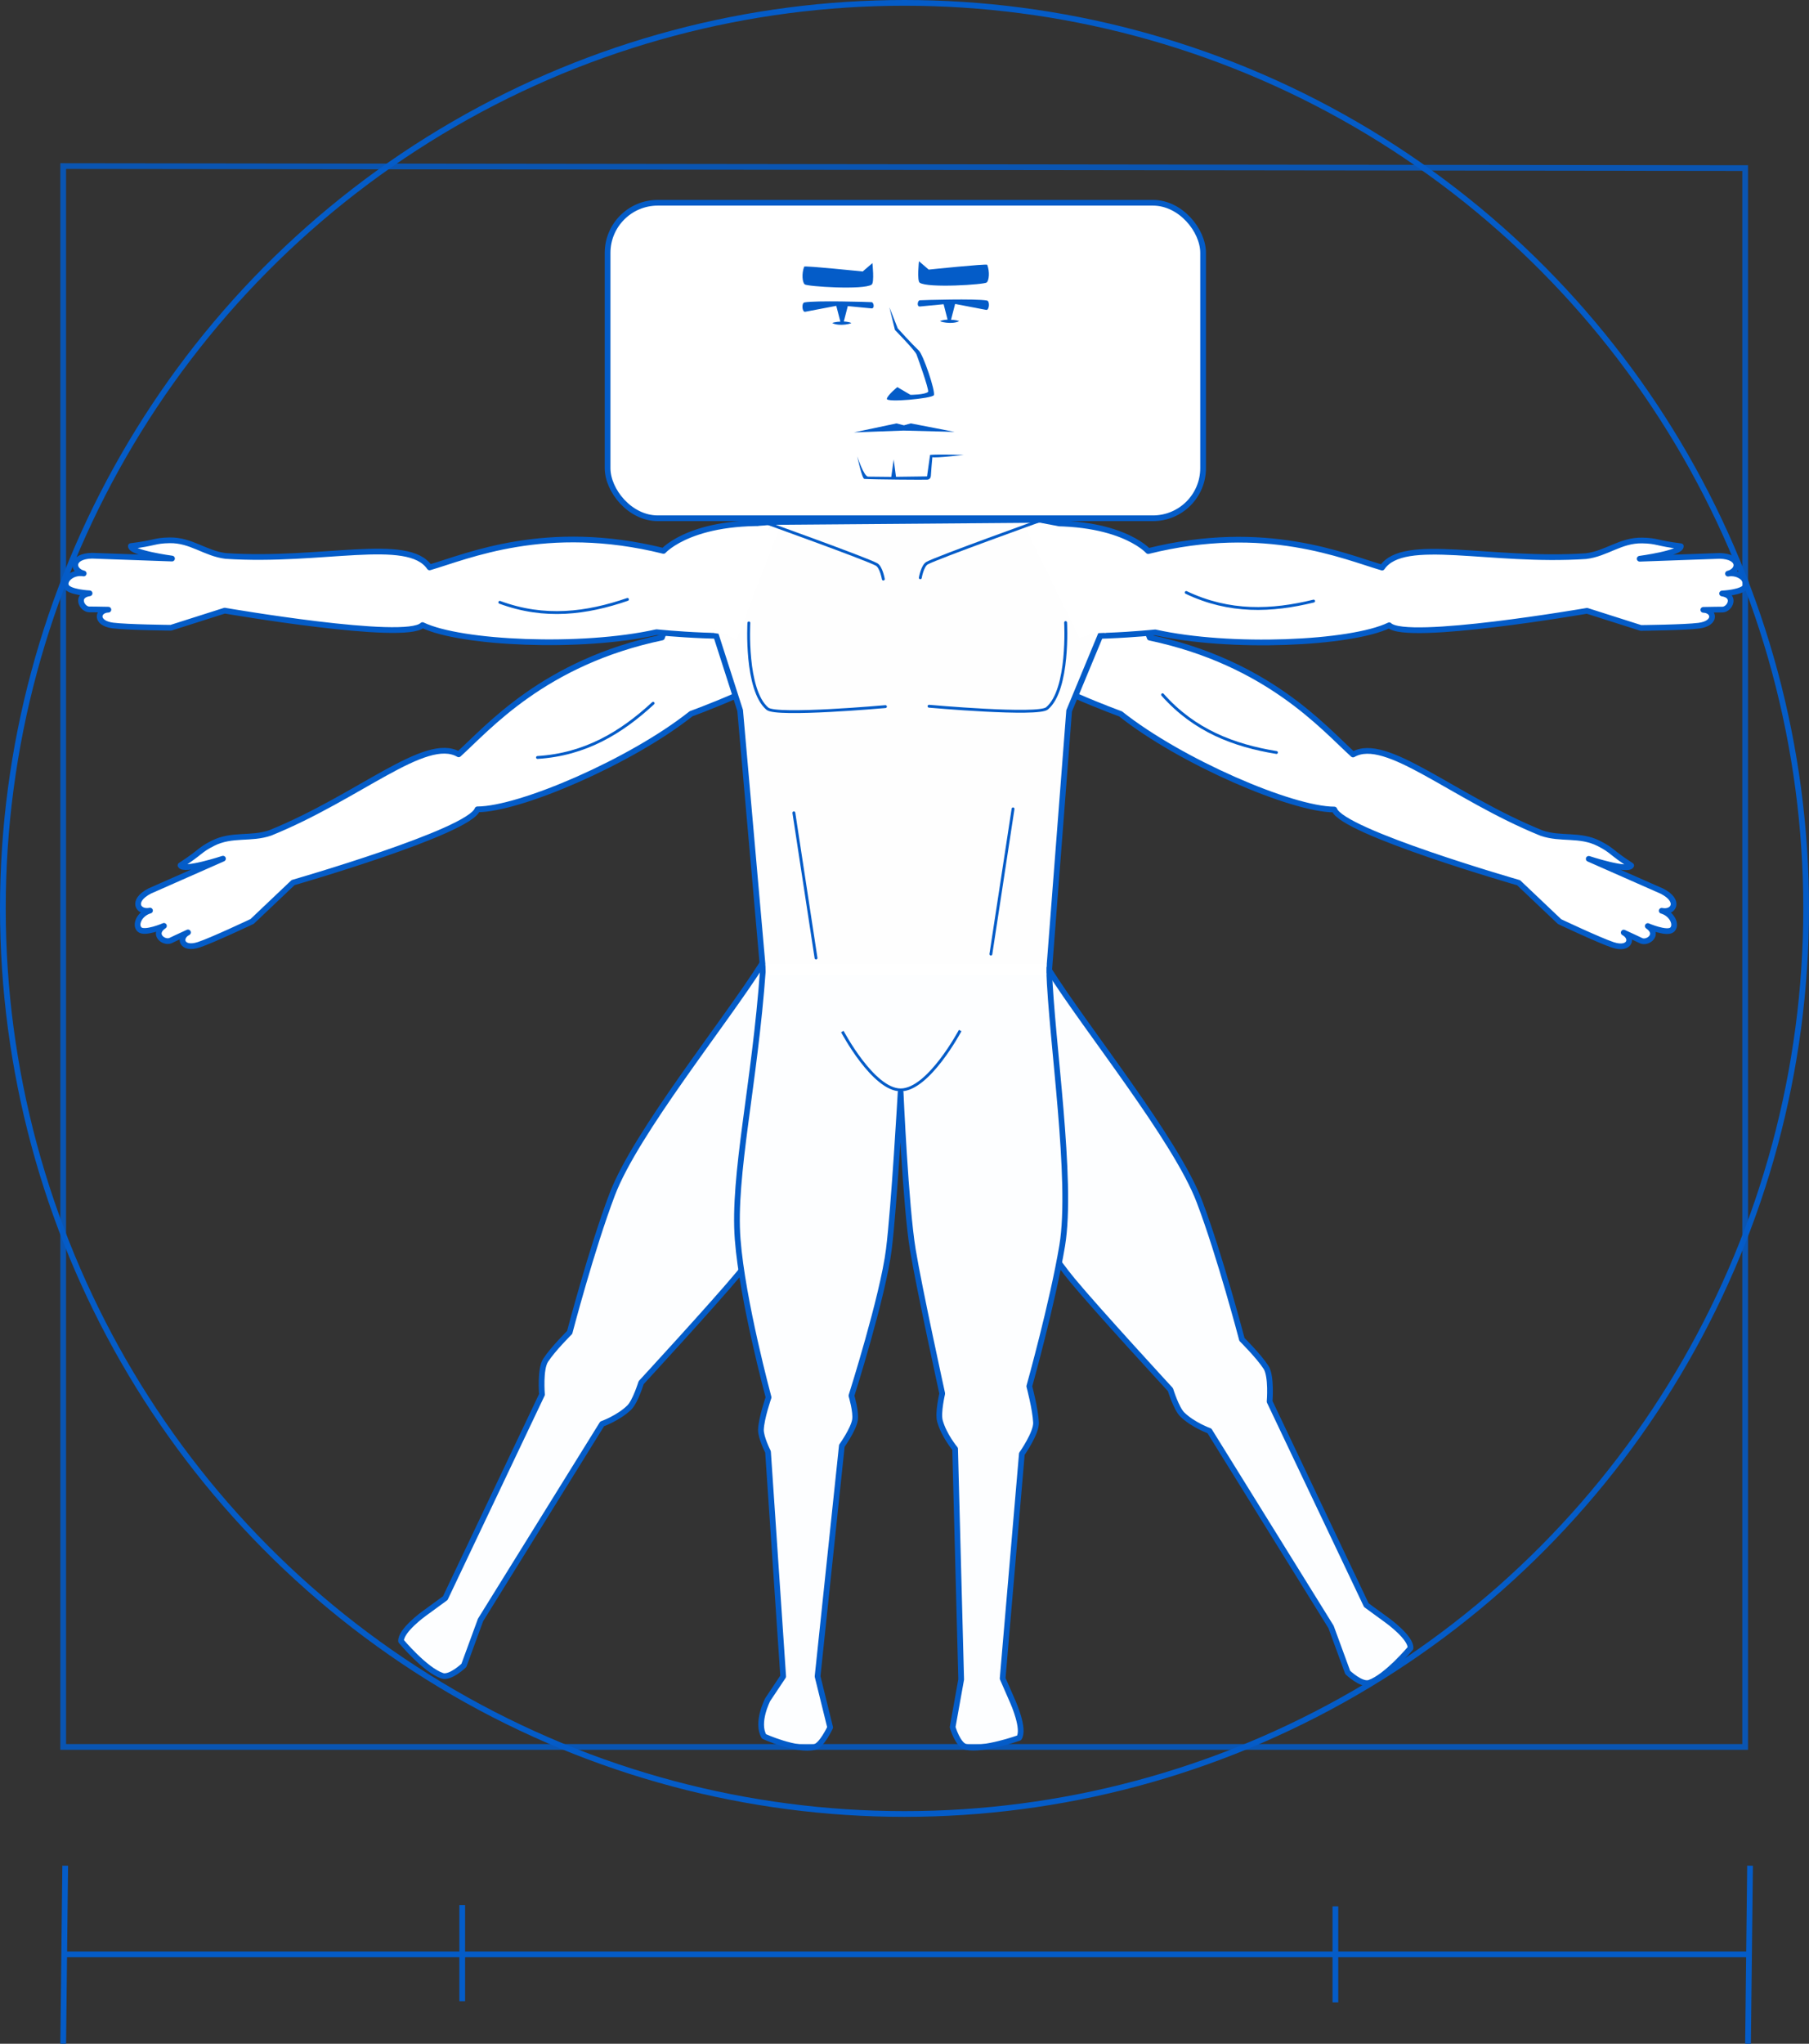 <?xml version="1.0" encoding="UTF-8" standalone="no"?>
<svg
   xmlns:osb="http://www.openswatchbook.org/uri/2009/osb"
   xmlns:dc="http://purl.org/dc/elements/1.1/"
   xmlns:cc="http://creativecommons.org/ns#"
   xmlns:rdf="http://www.w3.org/1999/02/22-rdf-syntax-ns#"
   xmlns:svg="http://www.w3.org/2000/svg"
   xmlns="http://www.w3.org/2000/svg"
   xmlns:sodipodi="http://sodipodi.sourceforge.net/DTD/sodipodi-0.dtd"
   xmlns:inkscape="http://www.inkscape.org/namespaces/inkscape"
   width="1264.815"
   height="1428.579"
   viewBox="0 0 334.649 377.978"
   version="1.1"
   id="svg8"
   inkscape:version="1.0.2-2 (e86c870879, 2021-01-15)"
   sodipodi:docname="mascot6.svg">
  <rect x="0" y="0" width="334.649" height="377.978" fill="#333333" stroke="none"/>
  <defs
     id="defs2">
    <linearGradient
       id="linearGradient1029"
       osb:paint="solid">
      <stop
         style="stop-color:#000000;stop-opacity:1;"
         offset="0"
         id="stop1027" />
    </linearGradient>
  </defs>
  <sodipodi:namedview
     id="base"
     pagecolor="#ffffff"
     bordercolor="#666666"
     borderopacity="1.0"
     inkscape:pageopacity="0.0"
     inkscape:pageshadow="2"
     inkscape:zoom="0.25"
     inkscape:cx="619.57694"
     inkscape:cy="624.81625"
     inkscape:document-units="px"
     inkscape:current-layer="layer1"
     inkscape:document-rotation="0"
     showgrid="false"
     units="px"
     fit-margin-top="0"
     fit-margin-left="0"
     fit-margin-right="0"
     fit-margin-bottom="0"
     width="1250mm"
     inkscape:window-width="1920"
     inkscape:window-height="1017"
     inkscape:window-x="-8"
     inkscape:window-y="-8"
     inkscape:window-maximized="1" />
  <g
     inkscape:label="Layer 1"
     inkscape:groupmode="layer"
     id="layer1"
     transform="translate(-52.32,-33.433)">
    <rect
       style="opacity:1;fill:#ffffff;fill-opacity:1;stroke:#045cc8;stroke-width:1.058;stroke-linecap:round;stroke-linejoin:round;stroke-miterlimit:4;stroke-dasharray:none;stroke-opacity:1"
       id="rect833"
       width="110.166"
       height="58.351"
       x="164.718"
       y="70.932"
       ry="9.273" />
    <path
       style="fill:#ffffff;fill-opacity:1;stroke:#045cc8;stroke-width:1.058;stroke-linecap:butt;stroke-linejoin:round;stroke-miterlimit:4;stroke-dasharray:none;stroke-opacity:1"
       d="m 193.372,136.887 c -16.308,6.215 -18.589,14.446 -18.589,14.446 -21.877,4.598 -32.221,16.74 -37.614,21.606 -6.12,-3.53 -18.343,7.833 -34.852,14.529 -3.635,1.251 -7.051,0.119 -10.625,1.928 -2.566,1.299 -2.14,1.605 -5.982,4.078 0.531,1.179 7.859,-1.237 7.859,-1.237 l -13.544,5.974 c -3.53,1.805 -2.158,4.098 0.044,3.629 -1.995,0.574 -2.857,2.684 -1.918,3.511 0.956,0.841 4.498,-0.685 4.498,-0.685 -2.223,1.511 -0.066,3.248 1.197,2.726 0,0 2.139,-1.022 3.249,-1.516 -1.838,0.962 -1.171,3.34 2.023,2.274 2.52,-0.841 9.842,-4.301 9.842,-4.301 l 7.58,-7.193 c 0,0 32.638,-9.381 34.095,-13.542 7.851,-0.005 28.405,-8.847 39.537,-17.687 0,0 14.571,-5.241 21.187,-10.36 3.943,-3.051 9.023,-11.718 8.048,-12.607 -0.975,-0.889 -10.426,-7.709 -16.035,-5.571 z"
       id="path845-5"
       sodipodi:nodetypes="ssccsccccscccscccsssss"
       inkscape:transform-center-x="60.212462"
       inkscape:transform-center-y="30.422815" />
    <path
       style="fill:#ffffff;fill-opacity:1;stroke:none;stroke-width:0.265px;stroke-linecap:butt;stroke-linejoin:miter;stroke-opacity:1"
       d="m 80.37,200.449 c 0,0 5.311,-1.877 6.684,-2.366 1.856,-0.801 4.942,-1.399 4.942,-1.399 0,0 -2.194,1.956 -4.824,3.076 -1.266,0.644 -6.592,3.183 -6.592,3.183 0,0 0.422,-1.32 0.35,-1.469 -0.245,-0.217 -0.519,-0.199 -0.225,-0.6 z"
       id="path956-5"
       sodipodi:nodetypes="cccccccc"
       inkscape:transform-center-x="117.67889"
       inkscape:transform-center-y="57.791597" />
    <path
       style="fill:#ffffff;fill-opacity:1;stroke:none;stroke-width:0.265px;stroke-linecap:butt;stroke-linejoin:miter;stroke-opacity:1"
       d="m 86.043,202.056 c 2.66,-1.295 6.948,-2.991 6.948,-2.991 0,0 0.575,1.268 -4.452,3.315 -2.235,1.235 -3.758,2.56 -4.696,2.919 -0.41,-0.204 -0.024,-1.27 -0.096,-1.419 -0.245,-0.217 -2.361,0.407 -2.067,0.006 1.431,-0.6 2.865,-1.146 4.363,-1.829 z"
       id="path956-2-8"
       sodipodi:nodetypes="ccccccc"
       inkscape:transform-center-x="116.53135"
       inkscape:transform-center-y="60.158371" />
    <path
       style="fill:#ffffff;fill-opacity:1;stroke:none;stroke-width:0.265px;stroke-linecap:butt;stroke-linejoin:miter;stroke-opacity:1"
       d="m 90.647,203.088 c 2.005,-0.984 3.575,-1.114 3.575,-1.114 0,0 1.233,0.002 -0.938,1.419 -1.266,0.644 -4.851,2.843 -4.851,2.843 0,0 -0.277,-1.062 -0.349,-1.211 -0.245,-0.217 -1.291,-0.033 -0.997,-0.434 1.591,-0.477 2.248,-0.931 3.561,-1.504 z"
       id="path956-2-0-8"
       sodipodi:nodetypes="ccccccc"
       inkscape:transform-center-x="113.05947"
       inkscape:transform-center-y="62.082647" />
    <path
       style="fill:#ffffff;fill-opacity:1;stroke:#045cc8;stroke-width:1.058;stroke-linecap:butt;stroke-linejoin:round;stroke-miterlimit:4;stroke-dasharray:none;stroke-opacity:1"
       d="m 198.087,130.419 c -17.386,-1.514 -23.027,4.899 -23.027,4.899 -21.693,-5.397 -36.295,1.022 -43.27,3.051 -3.97,-5.844 -19.923,-0.945 -37.7,-2.115 -3.817,-0.458 -6.398,-2.967 -10.402,-2.896 -2.876,0.051 -2.625,0.512 -7.161,1.063 -0.036,1.293 7.613,2.312 7.613,2.312 l -14.793,-0.527 c -3.964,0.086 -3.728,2.748 -1.543,3.286 -2.046,-0.353 -3.742,1.17 -3.256,2.324 0.494,1.174 4.347,1.344 4.347,1.344 -2.66,0.391 -1.475,2.895 -0.11,2.975 0,0 2.371,0.013 3.584,0.052 -2.073,0.065 -2.51,2.496 0.83,2.928 2.635,0.341 10.732,0.419 10.732,0.419 l 9.957,-3.17 c 0,0 33.464,5.783 36.589,2.672 7.068,3.418 29.421,4.418 43.292,1.314 0,0 15.398,1.634 23.584,-0.089 4.879,-1.027 13.228,-6.614 12.738,-7.839 -0.49,-1.225 -6.024,-11.483 -12.003,-12.003 z"
       id="path845"
       sodipodi:nodetypes="ssccsccccscccscccsssss" />
    <path
       style="fill:#ffffff;fill-opacity:1;stroke:none;stroke-width:0.265px;stroke-linecap:butt;stroke-linejoin:miter;stroke-opacity:1"
       d="m 68.679,138.374 c 0,0 5.598,0.625 7.047,0.784 2.02,0.089 5.058,0.895 5.058,0.895 0,0 -2.827,0.804 -5.683,0.666 -1.42,0.028 -7.32,-0.008 -7.32,-0.008 0,0 0.955,-1.004 0.955,-1.17 -0.126,-0.302 -0.38,-0.406 0.059,-0.639 z"
       id="path956"
       sodipodi:nodetypes="cccccccc" />
    <path
       style="fill:#ffffff;fill-opacity:1;stroke:none;stroke-width:0.265px;stroke-linecap:butt;stroke-linejoin:miter;stroke-opacity:1"
       d="m 73.084,142.292 c 2.959,-0.006 7.557,0.336 7.557,0.336 0,0 -0.035,1.391 -5.451,1.043 -2.55,0.137 -4.498,0.666 -5.499,0.58 -0.28,-0.362 0.532,-1.154 0.532,-1.319 -0.126,-0.302 -2.302,-0.663 -1.863,-0.896 1.549,0.084 3.078,0.218 4.724,0.255 z"
       id="path956-2"
       sodipodi:nodetypes="ccccccc" />
    <path
       style="fill:#ffffff;fill-opacity:1;stroke:none;stroke-width:0.265px;stroke-linecap:butt;stroke-linejoin:miter;stroke-opacity:1"
       d="m 76.778,145.228 c 2.234,-0.012 3.703,0.556 3.703,0.556 0,0 1.108,0.539 -1.463,0.868 -1.42,0.028 -5.606,0.444 -5.606,0.444 0,0 0.214,-1.077 0.214,-1.242 -0.126,-0.302 -1.148,-0.592 -0.708,-0.825 1.639,0.264 2.429,0.142 3.86,0.199 z"
       id="path956-2-0"
       sodipodi:nodetypes="ccccccc" />
    <path
       style="fill:#ffffff;fill-opacity:1;stroke:#045cc8;stroke-width:1.058;stroke-linecap:butt;stroke-linejoin:round;stroke-miterlimit:4;stroke-dasharray:none;stroke-opacity:1"
       d="m 246.417,136.919 c 16.308,6.215 18.589,14.446 18.589,14.446 21.877,4.598 32.221,16.74 37.614,21.606 6.12,-3.53 18.343,7.833 34.852,14.529 3.635,1.251 7.051,0.119 10.625,1.928 2.566,1.299 2.14,1.605 5.982,4.078 -0.531,1.179 -7.859,-1.237 -7.859,-1.237 l 13.544,5.974 c 3.53,1.805 2.158,4.098 -0.044,3.629 1.995,0.574 2.857,2.684 1.918,3.511 -0.956,0.841 -4.498,-0.685 -4.498,-0.685 2.223,1.511 0.066,3.248 -1.197,2.726 0,0 -2.139,-1.022 -3.249,-1.516 1.838,0.962 1.171,3.34 -2.023,2.274 -2.52,-0.841 -9.842,-4.301 -9.842,-4.301 l -7.58,-7.193 c 0,0 -32.638,-9.381 -34.095,-13.542 -7.851,-0.005 -28.405,-8.847 -39.537,-17.687 0,0 -14.571,-5.241 -21.187,-10.36 -3.943,-3.051 -9.023,-11.718 -8.048,-12.607 0.975,-0.889 10.426,-7.709 16.035,-5.571 z"
       id="path845-5-9"
       sodipodi:nodetypes="ssccsccccscccscccsssss"
       inkscape:transform-center-x="-60.212441"
       inkscape:transform-center-y="30.422815" />
    <path
       style="fill:#ffffff;fill-opacity:1;stroke:none;stroke-width:0.265px;stroke-linecap:butt;stroke-linejoin:miter;stroke-opacity:1"
       d="m 359.418,200.482 c 0,0 -5.311,-1.877 -6.684,-2.366 -1.856,-0.801 -4.942,-1.399 -4.942,-1.399 0,0 2.194,1.956 4.824,3.076 1.266,0.644 6.592,3.183 6.592,3.183 0,0 -0.422,-1.32 -0.35,-1.469 0.245,-0.217 0.519,-0.199 0.225,-0.6 z"
       id="path956-5-2"
       sodipodi:nodetypes="cccccccc"
       inkscape:transform-center-x="-117.67889"
       inkscape:transform-center-y="57.791597" />
    <path
       style="fill:#ffffff;fill-opacity:1;stroke:none;stroke-width:0.265px;stroke-linecap:butt;stroke-linejoin:miter;stroke-opacity:1"
       d="m 353.746,202.088 c -2.66,-1.295 -6.948,-2.991 -6.948,-2.991 0,0 -0.575,1.268 4.452,3.315 2.235,1.235 3.758,2.56 4.696,2.919 0.41,-0.204 0.024,-1.27 0.096,-1.419 0.245,-0.217 2.361,0.407 2.067,0.006 -1.431,-0.6 -2.865,-1.146 -4.363,-1.829 z"
       id="path956-2-8-5"
       sodipodi:nodetypes="ccccccc"
       inkscape:transform-center-x="-116.53136"
       inkscape:transform-center-y="60.158371" />
    <path
       style="fill:#ffffff;fill-opacity:1;stroke:none;stroke-width:0.265px;stroke-linecap:butt;stroke-linejoin:miter;stroke-opacity:1"
       d="m 349.142,203.121 c -2.005,-0.984 -3.575,-1.114 -3.575,-1.114 0,0 -1.233,0.002 0.938,1.419 1.266,0.644 4.851,2.843 4.851,2.843 0,0 0.277,-1.062 0.349,-1.211 0.245,-0.217 1.291,-0.033 0.997,-0.434 -1.591,-0.477 -2.248,-0.931 -3.561,-1.504 z"
       id="path956-2-0-8-3"
       sodipodi:nodetypes="ccccccc"
       inkscape:transform-center-x="-113.05947"
       inkscape:transform-center-y="62.082647" />
    <path
       style="fill:#ffffff;fill-opacity:1;stroke:#045cc8;stroke-width:1.058;stroke-linecap:butt;stroke-linejoin:round;stroke-miterlimit:4;stroke-dasharray:none;stroke-opacity:1"
       d="m 241.702,130.452 c 17.386,-1.514 23.027,4.899 23.027,4.899 21.693,-5.397 36.295,1.022 43.27,3.051 3.97,-5.844 19.923,-0.945 37.7,-2.115 3.817,-0.458 6.398,-2.967 10.402,-2.896 2.876,0.051 2.625,0.512 7.161,1.063 0.036,1.293 -7.613,2.312 -7.613,2.312 l 14.793,-0.527 c 3.964,0.086 3.728,2.748 1.543,3.286 2.046,-0.353 3.742,1.17 3.256,2.324 -0.494,1.174 -4.347,1.344 -4.347,1.344 2.66,0.391 1.475,2.895 0.11,2.975 0,0 -2.371,0.013 -3.584,0.052 2.073,0.065 2.51,2.496 -0.83,2.928 -2.635,0.341 -10.732,0.419 -10.732,0.419 l -9.957,-3.17 c 0,0 -33.464,5.783 -36.589,2.672 -7.068,3.418 -29.421,4.418 -43.292,1.314 0,0 -15.398,1.634 -23.584,-0.089 -4.879,-1.027 -13.228,-6.614 -12.738,-7.839 0.49,-1.225 6.024,-11.483 12.003,-12.003 z"
       id="path845-3"
       sodipodi:nodetypes="ssccsccccscccscccsssss" />
    <path
       style="fill:#ffffff;fill-opacity:1;stroke:none;stroke-width:0.265px;stroke-linecap:butt;stroke-linejoin:miter;stroke-opacity:1"
       d="m 371.109,138.406 c 0,0 -5.598,0.625 -7.047,0.784 -2.02,0.089 -5.058,0.895 -5.058,0.895 0,0 2.827,0.804 5.683,0.666 1.42,0.028 7.32,-0.008 7.32,-0.008 0,0 -0.955,-1.004 -0.955,-1.17 0.126,-0.302 0.38,-0.406 -0.059,-0.639 z"
       id="path956-9"
       sodipodi:nodetypes="cccccccc" />
    <path
       style="fill:#ffffff;fill-opacity:1;stroke:none;stroke-width:0.265px;stroke-linecap:butt;stroke-linejoin:miter;stroke-opacity:1"
       d="m 366.704,142.324 c -2.959,-0.006 -7.557,0.336 -7.557,0.336 0,0 0.035,1.391 5.451,1.043 2.55,0.137 4.498,0.666 5.499,0.58 0.28,-0.362 -0.532,-1.154 -0.532,-1.319 0.126,-0.302 2.302,-0.663 1.863,-0.896 -1.549,0.084 -3.078,0.218 -4.724,0.255 z"
       id="path956-2-1"
       sodipodi:nodetypes="ccccccc" />
    <path
       style="fill:#ffffff;fill-opacity:1;stroke:none;stroke-width:0.265px;stroke-linecap:butt;stroke-linejoin:miter;stroke-opacity:1"
       d="m 363.01,145.261 c -2.234,-0.012 -3.703,0.556 -3.703,0.556 0,0 -1.108,0.539 1.463,0.868 1.42,0.028 5.606,0.444 5.606,0.444 0,0 -0.214,-1.077 -0.214,-1.242 0.126,-0.302 1.148,-0.592 0.708,-0.825 -1.639,0.264 -2.429,0.142 -3.86,0.199 z"
       id="path956-2-0-7"
       sodipodi:nodetypes="ccccccc" />
    <path
       style="fill:#fdfeff;fill-opacity:1;stroke:#045cc8;stroke-width:1.058;stroke-linecap:round;stroke-linejoin:round;stroke-miterlimit:4;stroke-dasharray:none;stroke-opacity:1"
       d="m 234.091,246.241 c 0,0 11.388,17.651 16.632,23.977 4.63,5.586 18.118,20.219 18.118,20.219 0,0 1.076,3.508 2.195,4.598 2.007,1.954 5.019,3.026 5.019,3.026 l 22.495,36.26 3.084,8.412 c 0,0 2.523,2.417 4.007,1.911 3.169,-1.08 7.608,-6.4 7.608,-6.4 0.128,-1.939 -4.242,-5.087 -4.242,-5.087 l -3.93,-2.868 -17.891,-37.651 c 0,0 0.398,-4.691 -0.666,-6.329 -1.356,-2.088 -4.454,-5.159 -4.454,-5.159 0,0 -4.064,-15.527 -7.879,-25.542 -4.375,-11.484 -20.94,-31.862 -27.783,-42.749 l -24.067,13.882"
       id="path1033-5"
       sodipodi:nodetypes="cscscccsscccscscc" />
    <path
       style="fill:#fdfeff;fill-opacity:1;stroke:#045cc8;stroke-width:1.058;stroke-linecap:round;stroke-linejoin:round;stroke-miterlimit:4;stroke-dasharray:none;stroke-opacity:1"
       d="m 205.676,244.948 c 0,0 -11.388,17.651 -16.632,23.977 -4.63,5.586 -18.118,20.219 -18.118,20.219 0,0 -1.076,3.508 -2.195,4.598 -2.007,1.954 -5.019,3.026 -5.019,3.026 l -22.495,36.26 -3.084,8.412 c 0,0 -2.523,2.417 -4.007,1.911 -3.169,-1.08 -7.608,-6.4 -7.608,-6.4 -0.128,-1.939 4.242,-5.087 4.242,-5.087 l 3.93,-2.868 17.891,-37.651 c 0,0 -0.398,-4.691 0.666,-6.329 1.356,-2.088 4.454,-5.159 4.454,-5.159 0,0 4.064,-15.527 7.879,-25.542 4.375,-11.484 20.94,-31.862 27.783,-42.749 l 24.067,13.882"
       id="path1033-5-2"
       sodipodi:nodetypes="cscscccsscccscscc" />
    <path
       style="fill:#fefefe;fill-opacity:1;stroke:#045cc8;stroke-width:1.058;stroke-linecap:butt;stroke-linejoin:miter;stroke-miterlimit:4;stroke-dasharray:none;stroke-opacity:1"
       d="m 194.564,129.972 50.558,-0.397 11.232,20.26 -6.253,15.062 -3.695,47.961 -52.946,-0.161 -4.22,-47.868 -4.573,-14.245 z"
       id="path999"
       sodipodi:nodetypes="ccccccccc" />
    <path
       style="fill:#fdfeff;fill-opacity:1;stroke:#045cc8;stroke-width:1.058;stroke-linecap:round;stroke-linejoin:round;stroke-miterlimit:4;stroke-dasharray:none;stroke-opacity:1"
       d="m 188.783,262.65 c 0.869,11.329 5.716,29.213 5.716,29.213 0,0 -1.339,3.847 -1.413,5.959 -0.05,1.439 1.31,4.116 1.31,4.116 l 2.806,41.534 -2.864,4.293 c 0,0 -2.198,4.233 -0.682,6.807 0,0 6.005,2.743 9.358,1.962 1.334,-0.311 2.876,-3.627 2.876,-3.627 l -2.327,-9.435 4.49,-42.656 c 0,0 2.142,-3.01 2.432,-4.771 0.246,-1.492 -0.655,-4.49 -0.655,-4.49 0,0 5.835,-18.361 6.921,-27.068 0.974,-7.803 2.176,-29.023 2.176,-29.023 0,0 0.924,20.986 2.259,29.093 1.179,7.159 5.439,26.599 5.439,26.599 0,0 -0.841,3.572 -0.425,5.077 0.746,2.699 2.806,5.145 2.806,5.145 l 1.123,42.656 -1.582,8.819 c 0,0 0.959,3.36 2.495,3.672 3.281,0.667 9.797,-1.686 9.797,-1.686 1.089,-1.61 -1.095,-6.533 -1.095,-6.533 l -1.945,-4.459 3.555,-41.534 c 0,0 2.711,-3.849 2.619,-5.8 -0.117,-2.487 -1.242,-6.701 -1.242,-6.701 0,0 4.327,-15.456 6.087,-26.027 2.018,-12.122 -1.999,-38.074 -2.413,-50.927 l -27.783,-0.161 h -25.163 c -1.519,21.361 -5.589,38.071 -4.677,49.953 z"
       id="path1033"
       sodipodi:nodetypes="scscccsscccscscscscccsscccscscccs" />
    <path
       style="fill:#ffffff;fill-opacity:1;stroke:none;stroke-width:0.265px;stroke-linecap:butt;stroke-linejoin:miter;stroke-opacity:1"
       d="m 193.916,211.762 0.047,2 51.937,-0.035 0.012,-1.948 z"
       id="path859"
       sodipodi:nodetypes="ccccc" />
    <path
       style="fill:#ffffff;fill-opacity:1;stroke:none;stroke-width:0.265px;stroke-linecap:butt;stroke-linejoin:miter;stroke-opacity:1"
       d="m 192.595,130.717 2.364,-0.219 -0.499,1.02 -1.339,0.053 z"
       id="path975"
       sodipodi:nodetypes="ccccc" />
    <path
       style="fill:#fefefe;fill-opacity:1;stroke:none;stroke-width:0.265px;stroke-linecap:butt;stroke-linejoin:miter;stroke-opacity:1"
       d="m 183.919,150.432 1.508,0.234 0.428,-0.882 -1.329,-0.241 z"
       id="path977" />
    <path
       style="fill:#fefefe;fill-opacity:1;stroke:none;stroke-width:0.265px;stroke-linecap:butt;stroke-linejoin:miter;stroke-opacity:1"
       d="m 255.223,150.54 1.683,-0.072 0.474,-1.02 -1.159,-0.004 -0.788,0.278 -0.247,0.745 z"
       id="path1000"
       sodipodi:nodetypes="ccccccc" />
    <path
       style="fill:#ffffff;fill-opacity:1;stroke:none;stroke-width:0.265px;stroke-linecap:butt;stroke-linejoin:miter;stroke-opacity:1"
       d="m 244.787,130.115 3.485,0.666 -0.52,0.819 -2.812,-0.415 z"
       id="path1002"
       sodipodi:nodetypes="ccccc" />
    <path
       style="fill:#045cc8;fill-opacity:1;stroke:none;stroke-width:0.265px;stroke-linecap:butt;stroke-linejoin:miter;stroke-opacity:1"
       d="M 217.876,94.457 216.847,90.259 218.39,94.153 c 0,0 2.424,2.705 3.905,4.116 0.823,0.784 3.105,7.517 2.783,8.255 -0.404,0.622 -8.887,1.403 -8.7,0.655 0.187,-0.748 1.941,-2.152 1.941,-2.152 l 2.432,1.427 c 0,0 2.66,0.009 3.274,-0.561 0.101,-0.645 -1.871,-6.151 -2.152,-6.899 -0.281,-0.748 -3.999,-4.537 -3.999,-4.537 z"
       id="path1004"
       sodipodi:nodetypes="cccccscccsc" />
    <path
       style="fill:#045cc8;fill-opacity:1;stroke:none;stroke-width:0.265px;stroke-linecap:butt;stroke-linejoin:miter;stroke-opacity:1"
       d="m 210.298,113.4 7.858,-1.66 1.38,0.351 1.264,-0.354 8.114,1.57 -9.429,-0.242 z"
       id="path1006"
       sodipodi:nodetypes="ccccccc" />
    <path
       style="fill:#045cc8;fill-opacity:1;stroke:none;stroke-width:0.265px;stroke-linecap:butt;stroke-linejoin:miter;stroke-opacity:1"
       d="m 210.906,117.843 c 0,0 1.216,3.742 2.011,3.742 0.795,0 4.284,0.044 4.284,0.044 l 0.44,-3.224 0.429,3.211 5.745,-0.077 c 0,0 0.378,-2.676 0.561,-3.976 1.483,-0.136 6.221,0 6.221,0 0,0 -5.201,0.618 -5.8,0.421 -0.065,0.811 -0.239,2.582 -0.278,3.477 -0.014,0.316 -0.235,0.661 -0.658,0.685 -0.628,0.036 -9.742,-0.025 -11.646,-0.14 -0.429,-0.026 -1.31,-4.163 -1.31,-4.163 z"
       id="path1008"
       sodipodi:nodetypes="cscccccccssscc" />
    <path
       style="fill:#045cc8;fill-opacity:1;stroke:none;stroke-width:0.265px;stroke-linecap:butt;stroke-linejoin:miter;stroke-opacity:1"
       d="m 213.71,82.093 c 0,0 0.392,3.605 -0.14,3.976 -1.48,1.031 -11.955,0.353 -12.395,-0.047 -0.426,-0.388 -0.585,-1.941 -0.093,-3.274 0.081,-0.219 10.827,0.894 10.827,0.894 z"
       id="path1010-0"
       sodipodi:nodetypes="cssscc" />
    <path
       style="fill:#045cc8;fill-opacity:1;stroke:none;stroke-width:0.265px;stroke-linecap:butt;stroke-linejoin:miter;stroke-opacity:1"
       d="m 213.571,89.317 c -0.516,-0.04 -10.407,-0.341 -12.441,0.047 -0.569,0.108 -0.428,1.839 0.14,1.731 l 5.753,-1.099 0.759,2.924 c 0,0 -0.925,0.01 -1.506,0.255 0.692,0.384 1.818,0.321 1.818,0.321 0,0 1.09,-0.014 1.724,-0.317 -0.508,-0.262 -1.402,-0.284 -1.402,-0.284 l 0.735,-2.851 4.373,0.421 c 0.661,0.06 0.428,-1.117 0.047,-1.146 z"
       id="path1012-0"
       sodipodi:nodetypes="sssccccccccss" />
    <path
       style="fill:#045cc8;fill-opacity:1;stroke:none;stroke-width:0.265px;stroke-linecap:butt;stroke-linejoin:miter;stroke-opacity:1"
       d="m 222.322,81.744 c 0,0 -0.392,3.605 0.14,3.976 1.48,1.031 11.955,0.353 12.395,-0.047 0.426,-0.388 0.585,-1.941 0.093,-3.274 -0.081,-0.219 -10.827,0.894 -10.827,0.894 z"
       id="path1010-0-5"
       sodipodi:nodetypes="cssscc" />
    <path
       style="fill:#045cc8;fill-opacity:1;stroke:none;stroke-width:0.265px;stroke-linecap:butt;stroke-linejoin:miter;stroke-opacity:1"
       d="m 222.461,88.968 c 0.516,-0.04 10.407,-0.341 12.441,0.047 0.569,0.108 0.428,1.839 -0.14,1.731 l -5.753,-1.099 -0.759,2.924 c 0,0 0.925,0.01 1.506,0.255 -0.692,0.384 -1.818,0.321 -1.818,0.321 0,0 -1.09,-0.014 -1.724,-0.317 0.508,-0.262 1.402,-0.284 1.402,-0.284 l -0.735,-2.851 -4.373,0.421 c -0.661,0.06 -0.428,-1.117 -0.047,-1.146 z"
       id="path1012-0-4"
       sodipodi:nodetypes="sssccccccccss" />
    <path
       style="fill:#ffffff;fill-opacity:1;stroke:none;stroke-width:0.265px;stroke-linecap:butt;stroke-linejoin:miter;stroke-opacity:1"
       d="m 182.442,148.963 6.152,2.712 7.805,-20.241 -5.159,-0.198 z"
       id="path883" />
    <path
       style="fill:#ffffff;fill-opacity:1;stroke:none;stroke-width:0.265px;stroke-linecap:butt;stroke-linejoin:miter;stroke-opacity:1"
       d="m 259.535,149.393 -7.541,1.984 -10.292,-20.925 8.374,1.148 z"
       id="path883-3"
       sodipodi:nodetypes="ccccc" />
    <path
       style="fill:none;stroke:#045cc8;stroke-width:0.529;stroke-linecap:round;stroke-linejoin:miter;stroke-miterlimit:4;stroke-dasharray:none;stroke-opacity:1"
       d="m 249.448,148.566 c 0,0 0.701,12.386 -3.44,15.875 -1.671,1.408 -21.828,-0.397 -21.828,-0.397"
       id="path907"
       sodipodi:nodetypes="csc" />
    <path
       style="fill:none;stroke:#045cc8;stroke-width:0.529;stroke-linecap:round;stroke-linejoin:miter;stroke-miterlimit:4;stroke-dasharray:none;stroke-opacity:1"
       d="m 222.567,140.291 c 0,0 0.384,-2.231 1.257,-2.712 1.921,-1.058 21.299,-8.004 21.299,-8.004"
       id="path909"
       sodipodi:nodetypes="csc" />
    <path
       style="fill:none;stroke:#045cc8;stroke-width:0.529;stroke-linecap:round;stroke-linejoin:miter;stroke-miterlimit:4;stroke-dasharray:none;stroke-opacity:1"
       d="m 215.727,140.532 c 0,0 -0.384,-2.231 -1.257,-2.712 -1.921,-1.058 -21.299,-8.004 -21.299,-8.004"
       id="path909-1"
       sodipodi:nodetypes="csc" />
    <path
       style="fill:none;stroke:#045cc8;stroke-width:0.529;stroke-linecap:round;stroke-linejoin:miter;stroke-miterlimit:4;stroke-dasharray:none;stroke-opacity:1"
       d="m 190.853,148.635 c 0,0 -0.701,12.386 3.44,15.875 1.671,1.408 21.828,-0.397 21.828,-0.397"
       id="path907-3"
       sodipodi:nodetypes="csc" />
    <path
       style="fill:none;stroke:#045cc8;stroke-width:0.529;stroke-linecap:butt;stroke-linejoin:miter;stroke-miterlimit:4;stroke-dasharray:none;stroke-opacity:1"
       d="m 208.147,224.208 c 0,0 5.696,10.787 10.781,10.793 5.184,0.006 11.015,-10.98 11.015,-10.98"
       id="path951"
       sodipodi:nodetypes="csc" />
    <path
       style="fill:none;stroke:#045cc8;stroke-width:0.529;stroke-linecap:round;stroke-linejoin:miter;stroke-miterlimit:4;stroke-dasharray:none;stroke-opacity:1"
       d="m 199.177,183.755 4.101,26.855"
       id="path953" />
    <path
       style="fill:none;stroke:#045cc8;stroke-width:0.529;stroke-linecap:round;stroke-linejoin:miter;stroke-miterlimit:4;stroke-dasharray:none;stroke-opacity:1"
       d="m 239.724,183.028 -4.101,26.855"
       id="path953-8" />
    <path
       style="fill:none;stroke:#045cc8;stroke-width:0.529;stroke-linecap:round;stroke-linejoin:miter;stroke-miterlimit:4;stroke-dasharray:none;stroke-opacity:1"
       d="m 271.757,143.007 c 8,3.81 15.821,3.491 23.573,1.59"
       id="path976"
       sodipodi:nodetypes="cc" />
    <path
       style="fill:none;stroke:#045cc8;stroke-width:0.529;stroke-linecap:round;stroke-linejoin:miter;stroke-miterlimit:4;stroke-dasharray:none;stroke-opacity:1"
       d="m 267.383,161.915 c 5.872,6.636 13.194,9.403 21.072,10.687"
       id="path976-6"
       sodipodi:nodetypes="cc" />
    <path
       style="fill:none;stroke:#045cc8;stroke-width:0.529;stroke-linecap:round;stroke-linejoin:miter;stroke-miterlimit:4;stroke-dasharray:none;stroke-opacity:1"
       d="m 144.778,144.828 c 8.311,3.074 16.071,2.053 23.621,-0.538"
       id="path976-60"
       sodipodi:nodetypes="cc" />
    <path
       style="fill:none;stroke:#045cc8;stroke-width:0.529;stroke-linecap:round;stroke-linejoin:miter;stroke-miterlimit:4;stroke-dasharray:none;stroke-opacity:1"
       d="m 151.749,173.52 c 8.844,-0.543 15.532,-4.61 21.393,-10.029"
       id="path976-5"
       sodipodi:nodetypes="cc" />
    <ellipse
       style="fill:none;fill-opacity:1;stroke:#045cc8;stroke-width:1.058;stroke-linecap:round;stroke-linejoin:round;stroke-miterlimit:4;stroke-dasharray:none;stroke-opacity:1"
       id="path1020"
       cx="219.645"
       cy="201.439"
       rx="166.795"
       ry="167.476" />
    <path
       style="fill:none;stroke:#045cc8;stroke-width:1.058;stroke-linecap:butt;stroke-linejoin:miter;stroke-miterlimit:4;stroke-dasharray:none;stroke-opacity:0.855"
       d="M 64.01,64.147 V 356.511 H 375.16 V 64.521 Z"
       id="path1024"
       sodipodi:nodetypes="ccccc" />
    <path
       style="fill:none;stroke:#045cc8;stroke-width:1.058;stroke-linecap:butt;stroke-linejoin:miter;stroke-miterlimit:4;stroke-dasharray:none;stroke-opacity:1"
       d="m 64.384,378.478 -0.374,32.928"
       id="path1028" />
    <path
       style="fill:none;stroke:#045cc8;stroke-width:1.058;stroke-linecap:butt;stroke-linejoin:miter;stroke-miterlimit:4;stroke-dasharray:none;stroke-opacity:1"
       d="m 376.063,378.478 -0.374,32.928"
       id="path1028-6" />
    <path
       style="fill:none;stroke:#045cc8;stroke-width:1.058;stroke-linecap:butt;stroke-linejoin:miter;stroke-miterlimit:4;stroke-dasharray:none;stroke-opacity:1"
       d="M 64.276,394.876 H 375.452"
       id="path1050"
       sodipodi:nodetypes="cc" />
    <path
       style="fill:none;stroke:#045cc8;stroke-width:1.058;stroke-linecap:butt;stroke-linejoin:miter;stroke-miterlimit:4;stroke-dasharray:none;stroke-opacity:1"
       d="m 137.828,385.768 v 17.773"
       id="path1028-3"
       sodipodi:nodetypes="cc" />
    <path
       style="fill:none;stroke:#045cc8;stroke-width:1.058;stroke-linecap:butt;stroke-linejoin:miter;stroke-miterlimit:4;stroke-dasharray:none;stroke-opacity:1"
       d="m 299.357,385.989 v 17.773"
       id="path1028-3-7"
       sodipodi:nodetypes="cc" />
  </g>
</svg>
